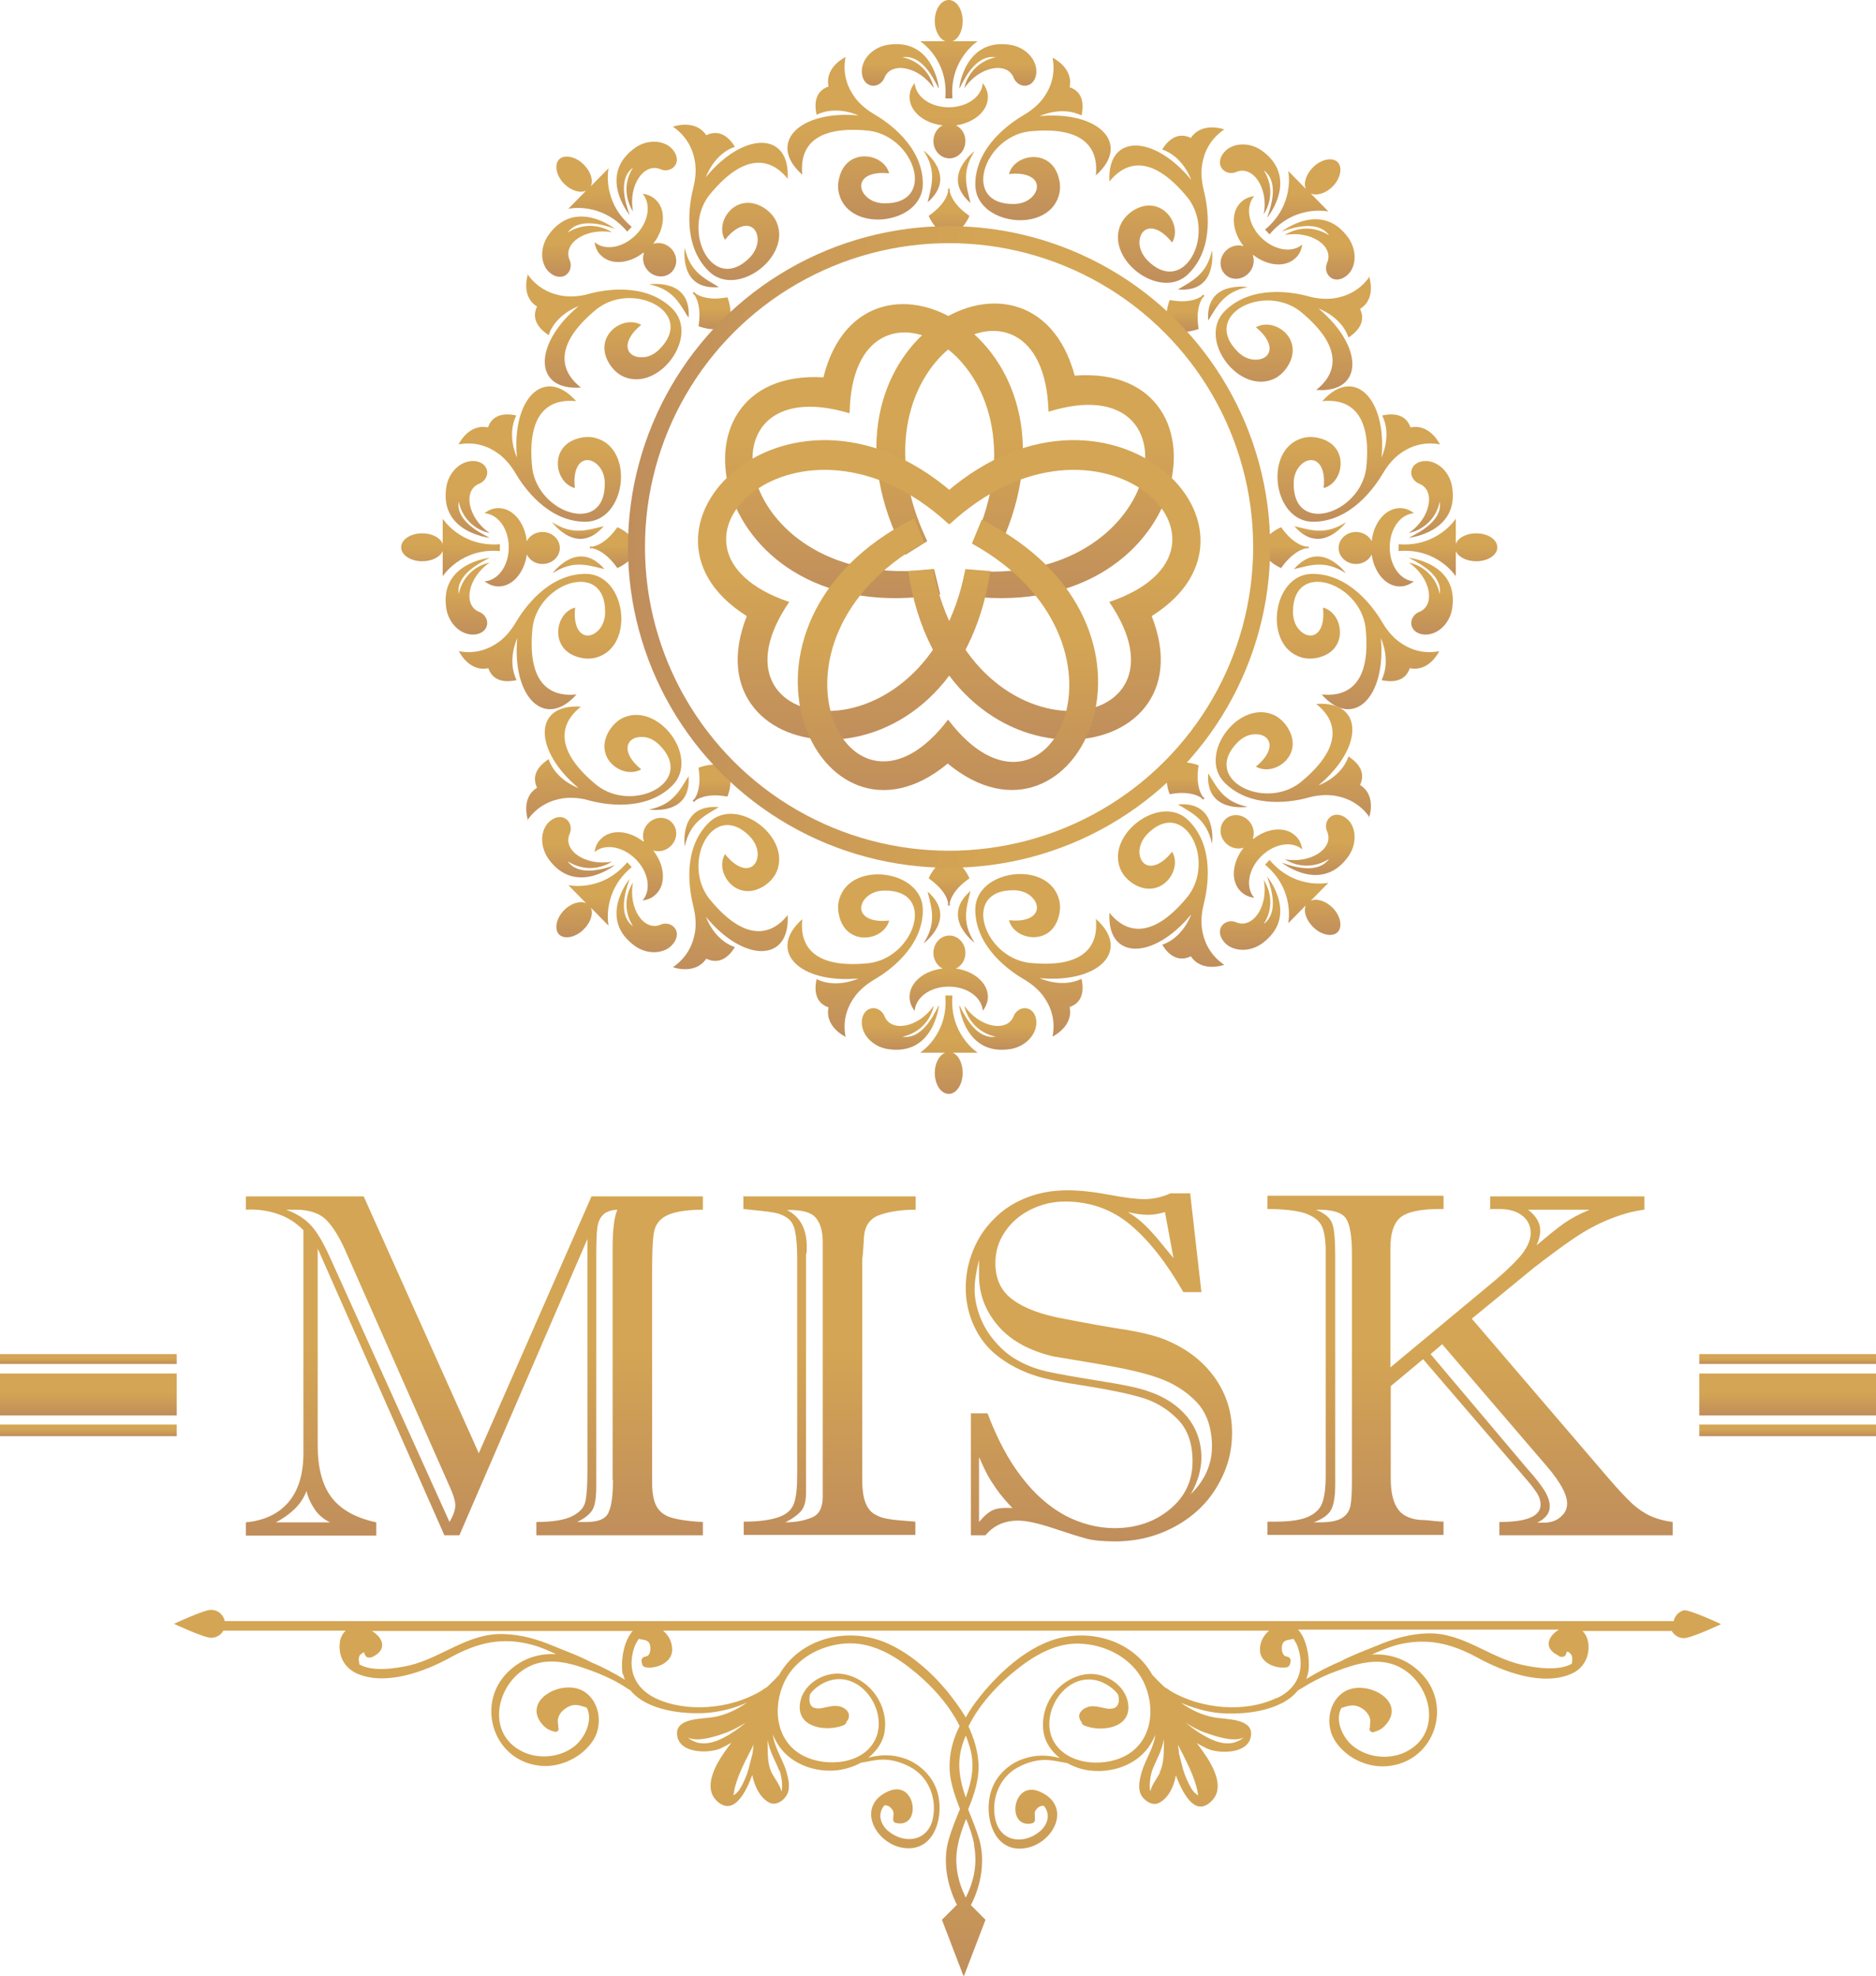 <?xml version="1.0" encoding="UTF-8"?>
<svg id="Layer_2" data-name="Layer 2" xmlns="http://www.w3.org/2000/svg" xmlns:xlink="http://www.w3.org/1999/xlink" viewBox="0 0 55.09 58.01">
  <defs>
    <style>
      .cls-1 {
        fill: none;
        stroke: url(#linear-gradient-91);
        stroke-miterlimit: 10;
        stroke-width: .5px;
      }

      .cls-2 {
        fill: url(#linear-gradient-8);
      }

      .cls-3 {
        fill: url(#linear-gradient-7);
      }

      .cls-4 {
        fill: url(#linear-gradient-5);
      }

      .cls-5 {
        fill: url(#linear-gradient-6);
      }

      .cls-6 {
        fill: url(#linear-gradient-9);
      }

      .cls-7 {
        fill: url(#linear-gradient-4);
      }

      .cls-8 {
        fill: url(#linear-gradient-3);
      }

      .cls-9 {
        fill: url(#linear-gradient-2);
      }

      .cls-10 {
        fill: url(#linear-gradient);
      }

      .cls-11 {
        fill: url(#linear-gradient-43);
      }

      .cls-12 {
        fill: url(#linear-gradient-40);
      }

      .cls-13 {
        fill: url(#linear-gradient-41);
      }

      .cls-14 {
        fill: url(#linear-gradient-42);
      }

      .cls-15 {
        fill: url(#linear-gradient-49);
      }

      .cls-16 {
        fill: url(#linear-gradient-48);
      }

      .cls-17 {
        fill: url(#linear-gradient-45);
      }

      .cls-18 {
        fill: url(#linear-gradient-47);
      }

      .cls-19 {
        fill: url(#linear-gradient-44);
      }

      .cls-20 {
        fill: url(#linear-gradient-46);
      }

      .cls-21 {
        fill: url(#linear-gradient-10);
      }

      .cls-22 {
        fill: url(#linear-gradient-11);
      }

      .cls-23 {
        fill: url(#linear-gradient-12);
      }

      .cls-24 {
        fill: url(#linear-gradient-13);
      }

      .cls-25 {
        fill: url(#linear-gradient-19);
      }

      .cls-26 {
        fill: url(#linear-gradient-14);
      }

      .cls-27 {
        fill: url(#linear-gradient-21);
      }

      .cls-28 {
        fill: url(#linear-gradient-20);
      }

      .cls-29 {
        fill: url(#linear-gradient-22);
      }

      .cls-30 {
        fill: url(#linear-gradient-23);
      }

      .cls-31 {
        fill: url(#linear-gradient-28);
      }

      .cls-32 {
        fill: url(#linear-gradient-25);
      }

      .cls-33 {
        fill: url(#linear-gradient-32);
      }

      .cls-34 {
        fill: url(#linear-gradient-31);
      }

      .cls-35 {
        fill: url(#linear-gradient-33);
      }

      .cls-36 {
        fill: url(#linear-gradient-30);
      }

      .cls-37 {
        fill: url(#linear-gradient-15);
      }

      .cls-38 {
        fill: url(#linear-gradient-16);
      }

      .cls-39 {
        fill: url(#linear-gradient-17);
      }

      .cls-40 {
        fill: url(#linear-gradient-18);
      }

      .cls-41 {
        fill: url(#linear-gradient-35);
      }

      .cls-42 {
        fill: url(#linear-gradient-34);
      }

      .cls-43 {
        fill: url(#linear-gradient-36);
      }

      .cls-44 {
        fill: url(#linear-gradient-38);
      }

      .cls-45 {
        fill: url(#linear-gradient-27);
      }

      .cls-46 {
        fill: url(#linear-gradient-24);
      }

      .cls-47 {
        fill: url(#linear-gradient-26);
      }

      .cls-48 {
        fill: url(#linear-gradient-29);
      }

      .cls-49 {
        fill: url(#linear-gradient-37);
      }

      .cls-50 {
        fill: url(#linear-gradient-39);
      }

      .cls-51 {
        fill: url(#linear-gradient-57);
      }

      .cls-52 {
        fill: url(#linear-gradient-58);
      }

      .cls-53 {
        fill: url(#linear-gradient-59);
      }

      .cls-54 {
        fill: url(#linear-gradient-53);
      }

      .cls-55 {
        fill: url(#linear-gradient-54);
      }

      .cls-56 {
        fill: url(#linear-gradient-55);
      }

      .cls-57 {
        fill: url(#linear-gradient-56);
      }

      .cls-58 {
        fill: url(#linear-gradient-50);
      }

      .cls-59 {
        fill: url(#linear-gradient-51);
      }

      .cls-60 {
        fill: url(#linear-gradient-52);
      }

      .cls-61 {
        fill: url(#linear-gradient-67);
      }

      .cls-62 {
        fill: url(#linear-gradient-68);
      }

      .cls-63 {
        fill: url(#linear-gradient-69);
      }

      .cls-64 {
        fill: url(#linear-gradient-63);
      }

      .cls-65 {
        fill: url(#linear-gradient-64);
      }

      .cls-66 {
        fill: url(#linear-gradient-65);
      }

      .cls-67 {
        fill: url(#linear-gradient-66);
      }

      .cls-68 {
        fill: url(#linear-gradient-60);
      }

      .cls-69 {
        fill: url(#linear-gradient-61);
      }

      .cls-70 {
        fill: url(#linear-gradient-62);
      }

      .cls-71 {
        fill: url(#linear-gradient-79);
      }

      .cls-72 {
        fill: url(#linear-gradient-78);
      }

      .cls-73 {
        fill: url(#linear-gradient-75);
      }

      .cls-74 {
        fill: url(#linear-gradient-72);
      }

      .cls-75 {
        fill: url(#linear-gradient-77);
      }

      .cls-76 {
        fill: url(#linear-gradient-74);
      }

      .cls-77 {
        fill: url(#linear-gradient-76);
      }

      .cls-78 {
        fill: url(#linear-gradient-71);
      }

      .cls-79 {
        fill: url(#linear-gradient-73);
      }

      .cls-80 {
        fill: url(#linear-gradient-70);
      }

      .cls-81 {
        fill: url(#linear-gradient-87);
      }

      .cls-82 {
        fill: url(#linear-gradient-88);
      }

      .cls-83 {
        fill: url(#linear-gradient-89);
      }

      .cls-84 {
        fill: url(#linear-gradient-85);
      }

      .cls-85 {
        fill: url(#linear-gradient-83);
      }

      .cls-86 {
        fill: url(#linear-gradient-82);
      }

      .cls-87 {
        fill: url(#linear-gradient-84);
      }

      .cls-88 {
        fill: url(#linear-gradient-86);
      }

      .cls-89 {
        fill: url(#linear-gradient-81);
      }

      .cls-90 {
        fill: url(#linear-gradient-80);
      }

      .cls-91 {
        fill: url(#linear-gradient-90);
      }
    </style>
    <linearGradient id="linear-gradient" x1="27.87" y1="7.03" x2="27.87" y2="7.03" gradientUnits="userSpaceOnUse">
      <stop offset="0" stop-color="#c08e5b"/>
      <stop offset=".55" stop-color="#d4a554"/>
    </linearGradient>
    <linearGradient id="linear-gradient-2" x1="27.87" x2="27.87" xlink:href="#linear-gradient"/>
    <linearGradient id="linear-gradient-3" x1="30.62" y1="6.46" x2="30.62" y2="1.69" xlink:href="#linear-gradient"/>
    <linearGradient id="linear-gradient-4" x1="28.38" y1="5.96" x2="28.38" y2="4.44" xlink:href="#linear-gradient"/>
    <linearGradient id="linear-gradient-5" x1="27.86" y1="2.89" x2="27.86" y2="0" xlink:href="#linear-gradient"/>
    <linearGradient id="linear-gradient-6" x1="27.86" y1="4.65" x2="27.86" y2="2.44" xlink:href="#linear-gradient"/>
    <linearGradient id="linear-gradient-7" x1="29.3" y1="2.59" x2="29.3" y2="1.3" xlink:href="#linear-gradient"/>
    <linearGradient id="linear-gradient-8" x1="26.44" y1="2.59" x2="26.44" y2="1.3" xlink:href="#linear-gradient"/>
    <linearGradient id="linear-gradient-9" x1="27.87" y1="7.03" x2="27.87" y2="5.53" xlink:href="#linear-gradient"/>
    <linearGradient id="linear-gradient-10" x1="25.12" y1="6.44" x2="25.12" y2="1.67" xlink:href="#linear-gradient"/>
    <linearGradient id="linear-gradient-11" x1="27.36" y1="5.94" x2="27.36" y2="4.42" xlink:href="#linear-gradient"/>
    <linearGradient id="linear-gradient-12" x1="39.89" y1="20.82" x2="39.89" y2="16.83" xlink:href="#linear-gradient"/>
    <linearGradient id="linear-gradient-13" x1="38.76" y1="16.83" x2="38.76" y2="16.34" xlink:href="#linear-gradient"/>
    <linearGradient id="linear-gradient-14" x1="42.51" y1="16.92" x2="42.51" y2="15.23" xlink:href="#linear-gradient"/>
    <linearGradient id="linear-gradient-15" x1="40.41" y1="17.21" x2="40.41" y2="14.92" xlink:href="#linear-gradient"/>
    <linearGradient id="linear-gradient-16" x1="42.02" y1="18.64" x2="42.02" y2="16.38" xlink:href="#linear-gradient"/>
    <linearGradient id="linear-gradient-17" x1="42.02" y1="15.79" x2="42.02" y2="13.53" xlink:href="#linear-gradient"/>
    <linearGradient id="linear-gradient-18" x1="37.68" y1="16.68" x2="37.68" y2="15.48" xlink:href="#linear-gradient"/>
    <linearGradient id="linear-gradient-19" x1="39.9" y1="15.33" x2="39.9" y2="11.34" xlink:href="#linear-gradient"/>
    <linearGradient id="linear-gradient-20" x1="38.77" y1="15.82" x2="38.77" y2="15.33" xlink:href="#linear-gradient"/>
    <linearGradient id="linear-gradient-21" x1="15.86" y1="20.82" x2="15.86" y2="16.83" xlink:href="#linear-gradient"/>
    <linearGradient id="linear-gradient-22" x1="16.99" y1="16.83" x2="16.99" y2="16.34" xlink:href="#linear-gradient"/>
    <linearGradient id="linear-gradient-23" x1="13.23" y1="16.92" x2="13.23" y2="15.23" xlink:href="#linear-gradient"/>
    <linearGradient id="linear-gradient-24" x1="15.33" y1="17.21" x2="15.33" y2="14.92" xlink:href="#linear-gradient"/>
    <linearGradient id="linear-gradient-25" x1="13.73" y1="18.64" x2="13.73" y2="16.38" xlink:href="#linear-gradient"/>
    <linearGradient id="linear-gradient-26" x1="13.73" y1="15.79" x2="13.73" y2="13.53" xlink:href="#linear-gradient"/>
    <linearGradient id="linear-gradient-27" x1="18.07" y1="16.68" x2="18.07" y2="15.48" xlink:href="#linear-gradient"/>
    <linearGradient id="linear-gradient-28" x1="15.85" y1="15.33" x2="15.85" y2="11.34" xlink:href="#linear-gradient"/>
    <linearGradient id="linear-gradient-29" x1="16.97" y1="15.82" x2="16.97" y2="15.33" xlink:href="#linear-gradient"/>
    <linearGradient id="linear-gradient-30" x1="37.97" y1="11.46" x2="37.97" y2="8.1" xlink:href="#linear-gradient"/>
    <linearGradient id="linear-gradient-31" x1="36.06" y1="9.41" x2="36.06" y2="8.42" xlink:href="#linear-gradient"/>
    <linearGradient id="linear-gradient-32" x1="38.24" y1="6.88" x2="38.24" y2="4.68" xlink:href="#linear-gradient"/>
    <linearGradient id="linear-gradient-33" x1="37.03" y1="8.18" x2="37.03" y2="5.77" xlink:href="#linear-gradient"/>
    <linearGradient id="linear-gradient-34" x1="38.71" y1="8.21" x2="38.71" y2="6.43" xlink:href="#linear-gradient"/>
    <linearGradient id="linear-gradient-35" x1="36.71" y1="6.38" x2="36.71" y2="4.23" xlink:href="#linear-gradient"/>
    <linearGradient id="linear-gradient-36" x1="34.8" y1="9.75" x2="34.8" y2="8.64" xlink:href="#linear-gradient"/>
    <linearGradient id="linear-gradient-37" x1="34.27" y1="8.3" x2="34.27" y2="3.74" xlink:href="#linear-gradient"/>
    <linearGradient id="linear-gradient-38" x1="35.1" y1="8.51" x2="35.1" y2="7.35" xlink:href="#linear-gradient"/>
    <linearGradient id="linear-gradient-39" x1="17.74" y1="11.38" x2="17.74" y2="8.03" xlink:href="#linear-gradient"/>
    <linearGradient id="linear-gradient-40" x1="19.65" y1="9.34" x2="19.65" y2="8.34" xlink:href="#linear-gradient"/>
    <linearGradient id="linear-gradient-41" x1="17.47" y1="6.8" x2="17.47" y2="4.6" xlink:href="#linear-gradient"/>
    <linearGradient id="linear-gradient-42" x1="18.67" y1="8.11" x2="18.67" y2="5.7" xlink:href="#linear-gradient"/>
    <linearGradient id="linear-gradient-43" x1="16.99" y1="8.13" x2="16.99" y2="6.36" xlink:href="#linear-gradient"/>
    <linearGradient id="linear-gradient-44" x1="18.99" y1="6.3" x2="18.99" y2="4.16" xlink:href="#linear-gradient"/>
    <linearGradient id="linear-gradient-45" x1="20.91" y1="9.68" x2="20.91" y2="8.57" xlink:href="#linear-gradient"/>
    <linearGradient id="linear-gradient-46" x1="21.44" y1="8.22" x2="21.44" y2="3.66" xlink:href="#linear-gradient"/>
    <linearGradient id="linear-gradient-47" x1="20.61" y1="8.43" x2="20.61" y2="7.28" xlink:href="#linear-gradient"/>
    <linearGradient id="linear-gradient-48" x1="30.62" y1="30.44" x2="30.62" y2="25.66" xlink:href="#linear-gradient"/>
    <linearGradient id="linear-gradient-49" x1="28.38" y1="27.68" x2="28.38" y2="26.17" xlink:href="#linear-gradient"/>
    <linearGradient id="linear-gradient-50" x1="27.86" y1="32.12" x2="27.86" y2="29.23" xlink:href="#linear-gradient"/>
    <linearGradient id="linear-gradient-51" x1="27.86" y1="29.68" x2="27.86" y2="27.48" xlink:href="#linear-gradient"/>
    <linearGradient id="linear-gradient-52" x1="29.3" y1="30.82" x2="29.3" y2="29.54" xlink:href="#linear-gradient"/>
    <linearGradient id="linear-gradient-53" x1="26.44" y1="30.82" x2="26.44" y2="29.54" xlink:href="#linear-gradient"/>
    <linearGradient id="linear-gradient-54" x1="27.87" y1="26.59" x2="27.87" y2="25.1" xlink:href="#linear-gradient"/>
    <linearGradient id="linear-gradient-55" x1="25.12" y1="30.45" x2="25.12" y2="25.68" xlink:href="#linear-gradient"/>
    <linearGradient id="linear-gradient-56" x1="27.36" y1="27.7" x2="27.36" y2="26.18" xlink:href="#linear-gradient"/>
    <linearGradient id="linear-gradient-57" x1="37.97" y1="24.02" x2="37.97" y2="20.67" xlink:href="#linear-gradient"/>
    <linearGradient id="linear-gradient-58" x1="36.06" y1="23.71" x2="36.06" y2="22.71" xlink:href="#linear-gradient"/>
    <linearGradient id="linear-gradient-59" x1="38.24" y1="27.45" x2="38.24" y2="25.25" xlink:href="#linear-gradient"/>
    <linearGradient id="linear-gradient-60" x1="37.03" y1="26.35" x2="37.03" y2="23.94" xlink:href="#linear-gradient"/>
    <linearGradient id="linear-gradient-61" x1="38.71" y1="25.69" x2="38.71" y2="23.92" xlink:href="#linear-gradient"/>
    <linearGradient id="linear-gradient-62" x1="36.71" y1="27.89" x2="36.71" y2="25.75" xlink:href="#linear-gradient"/>
    <linearGradient id="linear-gradient-63" x1="34.8" y1="23.48" x2="34.8" y2="22.37" xlink:href="#linear-gradient"/>
    <linearGradient id="linear-gradient-64" x1="34.27" y1="28.39" x2="34.27" y2="23.83" xlink:href="#linear-gradient"/>
    <linearGradient id="linear-gradient-65" x1="35.1" y1="24.77" x2="35.1" y2="23.62" xlink:href="#linear-gradient"/>
    <linearGradient id="linear-gradient-66" x1="17.74" y1="24.1" x2="17.74" y2="20.74" xlink:href="#linear-gradient"/>
    <linearGradient id="linear-gradient-67" x1="19.65" y1="23.78" x2="19.65" y2="22.79" xlink:href="#linear-gradient"/>
    <linearGradient id="linear-gradient-68" x1="17.47" y1="27.52" x2="17.47" y2="25.32" xlink:href="#linear-gradient"/>
    <linearGradient id="linear-gradient-69" x1="18.67" y1="26.43" x2="18.67" y2="24.02" xlink:href="#linear-gradient"/>
    <linearGradient id="linear-gradient-70" x1="16.99" y1="25.77" x2="16.99" y2="23.99" xlink:href="#linear-gradient"/>
    <linearGradient id="linear-gradient-71" x1="18.99" y1="27.97" x2="18.99" y2="25.82" xlink:href="#linear-gradient"/>
    <linearGradient id="linear-gradient-72" x1="20.91" y1="23.56" x2="20.91" y2="22.45" xlink:href="#linear-gradient"/>
    <linearGradient id="linear-gradient-73" x1="21.44" y1="28.46" x2="21.44" y2="23.9" xlink:href="#linear-gradient"/>
    <linearGradient id="linear-gradient-74" x1="20.61" y1="24.85" x2="20.61" y2="23.69" xlink:href="#linear-gradient"/>
    <linearGradient id="linear-gradient-75" x1="30.1" y1="17.57" x2="30.1" y2="8.92" xlink:href="#linear-gradient"/>
    <linearGradient id="linear-gradient-76" x1="25.67" y1="17.56" x2="25.67" y2="8.93" xlink:href="#linear-gradient"/>
    <linearGradient id="linear-gradient-77" x1="30.95" y1="21.71" x2="30.95" y2="12.92" xlink:href="#linear-gradient"/>
    <linearGradient id="linear-gradient-78" x1="24.8" y1="21.71" x2="24.8" y2="12.92" xlink:href="#linear-gradient"/>
    <linearGradient id="linear-gradient-79" x1="27.85" y1="23.21" x2="27.85" y2="15.23" xlink:href="#linear-gradient"/>
    <linearGradient id="linear-gradient-80" x1="27.87" y1="58.01" x2="27.87" y2="47.27" xlink:href="#linear-gradient"/>
    <linearGradient id="linear-gradient-81" x1="52.49" y1="40.05" x2="52.49" y2="39.76" xlink:href="#linear-gradient"/>
    <linearGradient id="linear-gradient-82" x1="52.49" y1="42.16" x2="52.49" y2="41.83" xlink:href="#linear-gradient"/>
    <linearGradient id="linear-gradient-83" x1="52.49" y1="41.56" x2="52.49" y2="40.33" xlink:href="#linear-gradient"/>
    <linearGradient id="linear-gradient-84" x1="2.59" y1="40.05" x2="2.59" y2="39.76" xlink:href="#linear-gradient"/>
    <linearGradient id="linear-gradient-85" x1="2.59" y1="42.16" x2="2.59" y2="41.83" xlink:href="#linear-gradient"/>
    <linearGradient id="linear-gradient-86" x1="2.59" y1="41.56" x2="2.59" y2="40.33" xlink:href="#linear-gradient"/>
    <linearGradient id="linear-gradient-87" x1="13.93" y1="45.09" x2="13.93" y2="35.13" xlink:href="#linear-gradient"/>
    <linearGradient id="linear-gradient-88" x1="24.37" y1="45.09" x2="24.37" y2="35.13" xlink:href="#linear-gradient"/>
    <linearGradient id="linear-gradient-89" x1="32.28" y1="45.26" x2="32.28" y2="34.94" xlink:href="#linear-gradient"/>
    <linearGradient id="linear-gradient-90" x1="43.19" y1="45.09" x2="43.19" y2="35.13" xlink:href="#linear-gradient"/>
    <linearGradient id="linear-gradient-91" x1="18.45" y1="16.06" x2="37.3" y2="16.06" xlink:href="#linear-gradient"/>
  </defs>
  <g id="Layer_2-2" data-name="Layer 2">
    <g id="Logo">
      <g>
        <polygon class="cls-10" points="27.87 7.03 27.87 7.03 27.87 7.03 27.87 7.03"/>
        <polygon class="cls-9" points="27.87 7.03 27.86 7.03 27.86 7.03 27.87 7.03"/>
        <g>
          <path class="cls-8" d="M30.9,1.69s.63.29.51.87c.47.16.39.65.35.83-.59-.29-1.23.02-1.23.02,1.74-.16,2.7.81,1.65,1.74.06-.55-.08-1.49-1.97-1.29-1.34.18-1.98,2.15-.44,2.13.19,0,.38-.06.52-.19.34-.32.15-.78-.66-.69.15-.6,1.26-.78,1.47.15.04.16.04.33-.01.49-.34,1.13-2.45.85-2.45-.33,0-1.11,1.04-1.82,1.42-2.04.22-.13.42-.29.57-.49.2-.27.38-.67.28-1.19Z"/>
          <path class="cls-7" d="M28.62,4.44s-1.02.74-.12,1.52c-.11-.47-.28-.91.12-1.52Z"/>
          <path class="cls-4" d="M27.97,2.89h-.21c.1-1.15-.74-1.68-.74-1.68h.74s0,0,0,0h0s0,0,0,0c-.18-.07-.31-.31-.31-.59,0-.34.18-.62.41-.62s.41.28.41.62c0,.29-.13.53-.3.59h0s0,0,0,0h.74s-.84.54-.74,1.68Z"/>
          <path class="cls-5" d="M28.07,3.68c.17.08.28.26.28.46,0,.28-.21.51-.47.51s-.47-.23-.47-.51c0-.2.11-.38.27-.46-.55-.06-.97-.41-.97-.83,0-.15.05-.29.15-.41.03.4.46.71,1,.71s.97-.31,1-.71c.09.12.15.26.15.41,0,.41-.4.75-.93.83Z"/>
          <path class="cls-3" d="M28.17,2.58s.16-1.49,1.52-1.26c.34.06.66.31.73.65.05.23-.04.49-.26.54-.16.04-.33-.07-.39-.22-.19-.5-1.02-.34-1.45.3.07-.36.36-.79.92-.91-.53-.08-.87.52-1.06.91Z"/>
          <path class="cls-2" d="M27.57,2.58s-.16-1.49-1.52-1.26c-.34.06-.66.31-.73.65-.05.23.04.49.26.54.16.04.33-.07.39-.22.19-.5,1.02-.34,1.45.3-.07-.36-.36-.79-.92-.91.53-.08.87.52,1.06.91Z"/>
          <path class="cls-6" d="M28.47,6.34c-.17.38-.53.65-.6.69,0,0,0,0,0,0s0,0,0,0c-.07-.04-.43-.31-.6-.69.45-.32.55-.59.57-.72v-.08h.05v.08c.03.13.13.41.58.72Z"/>
          <path class="cls-21" d="M24.84,1.67s-.63.29-.51.87c-.47.16-.39.65-.35.83.59-.29,1.23.02,1.23.02-1.74-.16-2.7.81-1.65,1.74-.06-.55.08-1.49,1.97-1.29,1.34.18,1.98,2.15.44,2.13-.19,0-.38-.06-.52-.19-.34-.32-.15-.78.66-.69-.15-.6-1.26-.78-1.47.15-.04.16-.04.33.01.49.34,1.13,2.45.85,2.45-.33,0-1.11-1.04-1.82-1.42-2.04-.22-.13-.42-.29-.57-.49-.2-.27-.38-.67-.28-1.19Z"/>
          <path class="cls-22" d="M27.12,4.42s1.02.74.12,1.52c.11-.47.28-.91-.12-1.52Z"/>
        </g>
        <g>
          <path class="cls-23" d="M42.27,19.11s-.29.63-.87.51c-.16.47-.65.39-.83.35.29-.59-.02-1.23-.02-1.23.16,1.73-.81,2.7-1.74,1.65.55.06,1.49-.08,1.29-1.97-.18-1.34-2.15-1.98-2.13-.44,0,.19.06.38.19.52.32.34.78.15.69-.66.6.15.78,1.26-.15,1.47-.16.04-.33.04-.49-.01-1.13-.34-.85-2.45.33-2.45,1.11,0,1.82,1.03,2.05,1.42.13.22.29.42.49.57.27.2.67.38,1.19.28Z"/>
          <path class="cls-24" d="M39.52,16.83s-.74-1.02-1.52-.12c.47-.11.91-.28,1.52.12Z"/>
          <path class="cls-26" d="M41.07,16.18h0v-.2h0c1.15.09,1.68-.75,1.68-.75v.74s0,0,0,0h0c.07-.18.31-.31.6-.31.34,0,.62.18.62.41s-.28.41-.62.41c-.29,0-.53-.13-.6-.3h0s0,0,0,0c0,0,0,0,0,0v.74s-.54-.84-1.68-.74Z"/>
          <path class="cls-37" d="M40.28,16.28c-.08.17-.26.28-.46.28-.28,0-.51-.21-.51-.47s.23-.47.51-.47c.2,0,.38.11.46.27.06-.55.41-.97.83-.97.15,0,.29.05.41.15-.4.03-.71.46-.71,1s.31.97.71,1c-.12.09-.26.15-.41.15-.41,0-.75-.4-.83-.93Z"/>
          <path class="cls-38" d="M41.38,16.38s1.49.16,1.26,1.51c-.06.34-.31.66-.65.73-.23.05-.49-.04-.54-.26-.04-.16.07-.33.22-.39.5-.19.34-1.02-.3-1.45.36.07.79.36.91.92.08-.52-.52-.87-.91-1.06Z"/>
          <path class="cls-39" d="M41.38,15.79s1.49-.16,1.26-1.51c-.06-.34-.31-.66-.65-.73-.23-.05-.49.04-.54.26-.04.16.07.33.22.39.5.19.34,1.02-.3,1.45.36-.07.79-.36.91-.92.08.52-.52.87-.91,1.06Z"/>
          <path class="cls-40" d="M37.62,16.68c-.38-.17-.65-.53-.69-.6,0,0,0,0,0,0s0,0,0,0c.04-.07.31-.43.69-.6.32.45.59.54.73.57h.08v.05h-.08c-.13.03-.41.13-.73.58Z"/>
          <path class="cls-25" d="M42.29,13.06s-.29-.63-.87-.51c-.16-.47-.65-.39-.83-.35.29.59-.02,1.23-.02,1.23.16-1.73-.81-2.7-1.74-1.65.55-.06,1.49.08,1.29,1.97-.18,1.34-2.15,1.98-2.13.44,0-.19.06-.38.19-.52.32-.34.78-.15.69.66.6-.15.78-1.26-.15-1.47-.16-.04-.33-.04-.49.01-1.13.34-.85,2.45.33,2.45,1.11,0,1.82-1.03,2.05-1.42.13-.22.29-.42.49-.57.27-.2.67-.38,1.19-.28Z"/>
          <path class="cls-28" d="M39.53,15.33s-.74,1.02-1.52.12c.47.11.91.28,1.52-.12Z"/>
        </g>
        <g>
          <path class="cls-27" d="M13.47,19.11s.29.63.87.51c.16.47.65.39.83.35-.29-.59.02-1.23.02-1.23-.16,1.73.81,2.7,1.74,1.65-.55.06-1.49-.08-1.29-1.97.18-1.34,2.15-1.98,2.13-.44,0,.19-.06.38-.19.52-.32.34-.78.15-.69-.66-.6.15-.78,1.26.15,1.47.16.04.33.04.49-.01,1.13-.34.85-2.45-.33-2.45-1.11,0-1.82,1.03-2.05,1.42-.13.22-.29.42-.49.57-.27.2-.67.38-1.19.28Z"/>
          <path class="cls-29" d="M16.23,16.83s.74-1.02,1.52-.12c-.47-.11-.91-.28-1.52.12Z"/>
          <path class="cls-30" d="M14.68,16.18h0v-.2h0c-1.15.09-1.68-.75-1.68-.75v.74s0,0,0,0h0c-.07-.18-.31-.31-.6-.31-.34,0-.62.18-.62.41s.28.41.62.41c.29,0,.53-.13.6-.3h0s0,0,0,0c0,0,0,0,0,0v.74s.54-.84,1.68-.74Z"/>
          <path class="cls-46" d="M15.47,16.28c.08.17.26.28.46.28.28,0,.51-.21.51-.47s-.23-.47-.51-.47c-.2,0-.38.11-.46.27-.06-.55-.41-.97-.83-.97-.15,0-.29.05-.41.15.4.03.71.46.71,1s-.31.97-.71,1c.12.09.26.15.41.15.41,0,.75-.4.83-.93Z"/>
          <path class="cls-32" d="M14.37,16.38s-1.49.16-1.26,1.51c.06.34.31.66.65.73.23.05.49-.04.54-.26.04-.16-.07-.33-.22-.39-.5-.19-.34-1.02.3-1.45-.36.07-.79.36-.91.92-.08-.52.52-.87.91-1.06Z"/>
          <path class="cls-47" d="M14.37,15.79s-1.49-.16-1.26-1.51c.06-.34.31-.66.65-.73.23-.05.49.04.54.26.04.16-.07.33-.22.39-.5.19-.34,1.02.3,1.45-.36-.07-.79-.36-.91-.92-.08.52.52.87.91,1.06Z"/>
          <path class="cls-45" d="M18.13,16.68c.38-.17.65-.53.69-.6,0,0,0,0,0,0s0,0,0,0c-.04-.07-.31-.43-.69-.6-.32.45-.59.54-.73.57h-.08v.05h.08c.13.03.41.13.73.58Z"/>
          <path class="cls-31" d="M13.46,13.06s.29-.63.87-.51c.16-.47.65-.39.83-.35-.29.59.02,1.23.02,1.23-.16-1.73.81-2.7,1.74-1.65-.55-.06-1.49.08-1.29,1.97.18,1.34,2.15,1.98,2.13.44,0-.19-.06-.38-.19-.52-.32-.34-.78-.15-.69.66-.6-.15-.78-1.26.15-1.47.16-.04.33-.04.49.01,1.13.34.85,2.45-.33,2.45-1.11,0-1.82-1.03-2.05-1.42-.13-.22-.29-.42-.49-.57-.27-.2-.67-.38-1.19-.28Z"/>
          <path class="cls-48" d="M16.21,15.33s.74,1.02,1.52.12c-.47.11-.91.28-1.52-.12Z"/>
        </g>
        <g>
          <path class="cls-36" d="M40.2,8.1s.24.66-.26.97c.21.45-.18.73-.34.84-.21-.62-.88-.85-.88-.85,1.34,1.12,1.33,2.49-.07,2.39.44-.34,1-1.11-.47-2.31-1.07-.83-2.92.11-1.83,1.19.13.13.31.23.5.23.47.02.66-.44.03-.95.54-.31,1.44.34.93,1.15-.09.14-.21.26-.35.34-1.05.55-2.33-1.14-1.49-1.97.79-.78,2.02-.55,2.45-.43.24.07.5.09.75.06.34-.05.75-.21,1.05-.64Z"/>
          <path class="cls-34" d="M36.64,8.43s-1.25-.2-1.16.98c.26-.41.45-.84,1.16-.98Z"/>
          <path class="cls-33" d="M37.28,6.88h0l-.13-.14h0c.89-.74.68-1.72.68-1.72l.52.53s0,0,0,0h0s0,0,0,0c-.08-.17,0-.43.21-.64.24-.24.57-.3.72-.15s.09.48-.15.72c-.2.2-.47.28-.64.2h0s0,0,0,0c0,0,0,0,0,0l.52.53s-.97-.22-1.72.66Z"/>
          <path class="cls-35" d="M36.79,7.5c.06.17.02.38-.13.53-.2.2-.51.21-.69.02s-.17-.49.03-.69c.14-.14.35-.19.52-.13-.34-.43-.39-.98-.09-1.28.11-.11.24-.17.4-.19-.26.3-.18.83.2,1.21s.91.47,1.21.21c-.02.15-.08.29-.19.39-.29.29-.82.25-1.24-.08Z"/>
          <path class="cls-42" d="M37.64,6.8s1.17-.93,1.96.19c.2.29.25.69.06.98-.13.19-.38.31-.57.19-.14-.09-.19-.28-.12-.44.22-.49-.47-.96-1.24-.82.31-.2.81-.3,1.3.01-.31-.43-.98-.26-1.39-.11Z"/>
          <path class="cls-41" d="M37.22,6.38s.95-1.16-.17-1.96c-.28-.2-.68-.25-.98-.06-.19.13-.32.38-.2.57.09.14.28.19.43.12.49-.21.96.48.81,1.24.2-.31.31-.81,0-1.29.43.32.25.98.1,1.39Z"/>
          <path class="cls-43" d="M35.19,9.66c-.39.15-.83.08-.91.06,0,0,0,0,0,0s0,0,0,0c-.01-.08-.09-.52.07-.91.54.1.8-.03.92-.1l.06-.06.04.04-.06.06c-.07.11-.2.38-.11.92Z"/>
          <path class="cls-49" d="M35.95,3.8s-.65-.24-.98.25c-.45-.22-.74.17-.84.34.62.21.85.89.85.89-1.11-1.35-2.48-1.35-2.4.05.34-.43,1.11-.99,2.31.49.82,1.08-.13,2.91-1.2,1.82-.13-.14-.22-.31-.23-.5-.01-.47.45-.66.96-.02.32-.53-.33-1.44-1.14-.94-.14.09-.26.21-.34.35-.56,1.04,1.13,2.34,1.96,1.51.79-.78.56-2.01.45-2.45-.06-.25-.09-.5-.05-.75.05-.33.21-.74.65-1.04Z"/>
          <path class="cls-44" d="M35.59,7.35s.19,1.25-1,1.15c.41-.25.85-.44,1-1.15Z"/>
        </g>
        <g>
          <path class="cls-50" d="M15.51,8.03s-.24.66.26.97c-.21.45.18.73.34.84.21-.62.88-.85.88-.85-1.34,1.12-1.33,2.49.07,2.39-.44-.34-1-1.11.47-2.31,1.07-.83,2.92.11,1.83,1.19-.13.13-.31.23-.5.23-.47.02-.66-.44-.03-.95-.54-.31-1.44.34-.93,1.15.09.14.21.26.35.34,1.05.55,2.33-1.14,1.49-1.97-.79-.78-2.02-.55-2.45-.43-.24.07-.5.09-.75.06-.34-.05-.75-.21-1.05-.64Z"/>
          <path class="cls-12" d="M19.06,8.35s1.25-.2,1.16.98c-.26-.41-.45-.84-1.16-.98Z"/>
          <path class="cls-13" d="M18.42,6.8h0l.13-.14h0c-.89-.74-.68-1.72-.68-1.72l-.52.53s0,0,0,0h0s0,0,0,0c.08-.17,0-.43-.21-.64-.24-.24-.57-.3-.72-.15s-.09.48.15.72c.2.2.47.28.64.2h0s0,0,0,0c0,0,0,0,0,0l-.52.53s.97-.22,1.72.66Z"/>
          <path class="cls-14" d="M18.91,7.43c-.06.17-.02.38.13.53.2.2.51.21.69.02s.17-.49-.03-.69c-.14-.14-.35-.19-.52-.13.34-.43.39-.98.09-1.28-.11-.11-.24-.17-.4-.19.26.3.18.83-.2,1.21s-.91.47-1.21.21c.02.15.08.29.19.39.29.29.82.25,1.24-.08Z"/>
          <path class="cls-11" d="M18.06,6.72s-1.17-.93-1.96.19c-.2.29-.25.69-.06.98.13.19.38.31.57.19.14-.09.19-.28.12-.44-.22-.49.47-.96,1.24-.82-.31-.2-.81-.3-1.3.01.31-.43.98-.26,1.39-.11Z"/>
          <path class="cls-19" d="M18.48,6.3s-.95-1.16.17-1.96c.28-.2.68-.25.98-.06.19.13.32.38.2.57-.09.14-.28.19-.43.12-.49-.21-.96.48-.81,1.24-.2-.31-.31-.81,0-1.29-.43.32-.25.98-.1,1.39Z"/>
          <path class="cls-17" d="M20.52,9.58c.39.15.83.08.91.06,0,0,0,0,0,0s0,0,0,0c.01-.08.09-.52-.07-.91-.54.1-.8-.03-.92-.1l-.06-.06-.04.04.06.06c.07.11.2.38.11.92Z"/>
          <path class="cls-20" d="M19.76,3.72s.65-.24.98.25c.45-.22.74.17.84.34-.62.21-.85.89-.85.89,1.11-1.35,2.48-1.35,2.4.05-.34-.43-1.11-.99-2.31.49-.82,1.08.13,2.91,1.2,1.82.13-.14.22-.31.23-.5.01-.47-.45-.66-.96-.02-.32-.53.33-1.44,1.14-.94.14.09.26.21.34.35.56,1.04-1.13,2.34-1.96,1.51-.79-.78-.56-2.01-.45-2.45.06-.25.09-.5.05-.75-.05-.33-.21-.74-.65-1.04Z"/>
          <path class="cls-18" d="M20.11,7.28s-.19,1.25,1,1.15c-.41-.25-.85-.44-1-1.15Z"/>
        </g>
        <g>
          <path class="cls-16" d="M30.9,30.44s.63-.29.51-.87c.47-.16.39-.65.35-.83-.59.29-1.23-.02-1.23-.02,1.74.16,2.7-.81,1.65-1.74.06.55-.08,1.49-1.97,1.29-1.34-.18-1.98-2.15-.44-2.13.19,0,.38.06.52.19.34.32.15.78-.66.69.15.6,1.26.78,1.47-.15.04-.16.04-.33-.01-.49-.34-1.13-2.45-.85-2.45.33,0,1.11,1.04,1.82,1.42,2.04.22.13.42.29.57.49.2.27.38.67.28,1.19Z"/>
          <path class="cls-15" d="M28.62,27.68s-1.02-.74-.12-1.52c-.11.47-.28.91.12,1.52Z"/>
          <path class="cls-58" d="M27.97,29.23h-.21c.1,1.15-.74,1.68-.74,1.68h.74s0,0,0,0h0s0,0,0,0c-.18.07-.31.31-.31.59,0,.34.18.62.41.62s.41-.28.41-.62c0-.29-.13-.53-.3-.59h0s0,0,0,0h.74s-.84-.54-.74-1.68Z"/>
          <path class="cls-59" d="M28.07,28.44c.17-.08.28-.26.28-.46,0-.28-.21-.51-.47-.51s-.47.23-.47.51c0,.2.11.38.27.46-.55.06-.97.41-.97.83,0,.15.05.29.15.41.03-.4.46-.71,1-.71s.97.31,1,.71c.09-.12.15-.26.15-.41,0-.41-.4-.75-.93-.83Z"/>
          <path class="cls-60" d="M28.17,29.54s.16,1.49,1.52,1.26c.34-.06.66-.31.73-.65.05-.23-.04-.49-.26-.54-.16-.04-.33.07-.39.22-.19.5-1.02.34-1.45-.3.07.36.36.79.92.91-.53.08-.87-.52-1.06-.91Z"/>
          <path class="cls-54" d="M27.57,29.54s-.16,1.49-1.52,1.26c-.34-.06-.66-.31-.73-.65-.05-.23.04-.49.26-.54.16-.04.33.07.39.22.19.5,1.02.34,1.45-.3-.07.36-.36.79-.92.91.53.08.87-.52,1.06-.91Z"/>
          <path class="cls-55" d="M28.47,25.79c-.17-.38-.53-.65-.6-.69,0,0,0,0,0,0s0,0,0,0c-.07.04-.43.31-.6.69.45.32.55.59.57.72v.08h.05v-.08c.03-.13.13-.41.58-.72Z"/>
          <path class="cls-56" d="M24.84,30.45s-.63-.29-.51-.87c-.47-.16-.39-.65-.35-.83.59.29,1.23-.02,1.23-.02-1.74.16-2.7-.81-1.65-1.74-.06.55.08,1.49,1.97,1.29,1.34-.18,1.98-2.15.44-2.13-.19,0-.38.06-.52.19-.34.32-.15.78.66.69-.15.6-1.26.78-1.47-.15-.04-.16-.04-.33.01-.49.34-1.13,2.45-.85,2.45.33,0,1.11-1.04,1.82-1.42,2.04-.22.13-.42.29-.57.49-.2.27-.38.67-.28,1.19Z"/>
          <path class="cls-57" d="M27.12,27.7s1.02-.74.12-1.52c.11.47.28.91-.12,1.52Z"/>
        </g>
        <g>
          <path class="cls-51" d="M40.2,24.02s.24-.66-.26-.97c.21-.45-.18-.73-.34-.84-.21.62-.88.85-.88.85,1.34-1.12,1.33-2.49-.07-2.39.44.34,1,1.11-.47,2.31-1.07.83-2.92-.11-1.83-1.19.13-.13.31-.23.5-.23.47-.02.66.44.03.95.54.31,1.44-.34.93-1.15-.09-.14-.21-.26-.35-.34-1.05-.55-2.33,1.14-1.49,1.97.79.78,2.02.55,2.45.43.24-.07.5-.09.75-.06.34.05.75.21,1.05.64Z"/>
          <path class="cls-52" d="M36.64,23.69s-1.25.2-1.16-.98c.26.41.45.84,1.16.98Z"/>
          <path class="cls-53" d="M37.28,25.25h0l-.13.14h0c.89.74.68,1.72.68,1.72l.52-.53s0,0,0,0h0s0,0,0,0c-.08.17,0,.43.21.64.24.24.57.3.72.15s.09-.48-.15-.72c-.2-.2-.47-.28-.64-.2h0s0,0,0,0c0,0,0,0,0,0l.52-.53s-.97.22-1.72-.66Z"/>
          <path class="cls-68" d="M36.79,24.62c.06-.17.02-.38-.13-.53-.2-.2-.51-.21-.69-.02s-.17.49.03.69c.14.14.35.19.52.13-.34.43-.39.98-.09,1.28.11.11.24.17.4.19-.26-.3-.18-.83.2-1.21s.91-.47,1.21-.21c-.02-.15-.08-.29-.19-.39-.29-.29-.82-.25-1.24.08Z"/>
          <path class="cls-69" d="M37.64,25.33s1.17.93,1.96-.19c.2-.29.25-.69.06-.98-.13-.19-.38-.31-.57-.19-.14.09-.19.28-.12.44.22.49-.47.96-1.24.82.31.2.81.3,1.3-.01-.31.43-.98.26-1.39.11Z"/>
          <path class="cls-70" d="M37.22,25.75s.95,1.16-.17,1.96c-.28.2-.68.25-.98.06-.19-.13-.32-.38-.2-.57.09-.14.28-.19.43-.12.49.21.96-.48.81-1.24.2.31.31.81,0,1.29.43-.32.25-.98.1-1.39Z"/>
          <path class="cls-64" d="M35.19,22.47c-.39-.15-.83-.08-.91-.06,0,0,0,0,0,0s0,0,0,0c-.01.08-.09.52.07.91.54-.1.8.03.92.1l.06.06.04-.04-.06-.06c-.07-.11-.2-.38-.11-.92Z"/>
          <path class="cls-65" d="M35.95,28.33s-.65.24-.98-.25c-.45.22-.74-.17-.84-.34.62-.21.85-.89.85-.89-1.11,1.35-2.48,1.35-2.4-.05.34.43,1.11.99,2.31-.49.82-1.08-.13-2.91-1.2-1.82-.13.14-.22.31-.23.5-.01.47.45.66.96.02.32.53-.33,1.44-1.14.94-.14-.09-.26-.21-.34-.35-.56-1.04,1.13-2.34,1.96-1.51.79.78.56,2.01.45,2.45-.06.25-.09.5-.05.75.05.33.21.74.65,1.04Z"/>
          <path class="cls-66" d="M35.59,24.77s.19-1.25-1-1.15c.41.25.85.44,1,1.15Z"/>
        </g>
        <g>
          <path class="cls-67" d="M15.51,24.1s-.24-.66.26-.97c-.21-.45.18-.73.34-.84.21.62.88.85.88.85-1.34-1.12-1.33-2.49.07-2.39-.44.34-1,1.11.47,2.31,1.07.83,2.92-.11,1.83-1.19-.13-.13-.31-.23-.5-.23-.47-.02-.66.44-.03.95-.54.31-1.44-.34-.93-1.15.09-.14.21-.26.35-.34,1.05-.55,2.33,1.14,1.49,1.97-.79.78-2.02.55-2.45.43-.24-.07-.5-.09-.75-.06-.34.05-.75.21-1.05.64Z"/>
          <path class="cls-61" d="M19.06,23.77s1.25.2,1.16-.98c-.26.41-.45.84-1.16.98Z"/>
          <path class="cls-62" d="M18.42,25.32h0l.13.14h0c-.89.74-.68,1.72-.68,1.72l-.52-.53s0,0,0,0h0s0,0,0,0c.08.17,0,.43-.21.64-.24.24-.57.3-.72.15s-.09-.48.15-.72c.2-.2.47-.28.64-.2h0s0,0,0,0c0,0,0,0,0,0l-.52-.53s.97.22,1.72-.66Z"/>
          <path class="cls-63" d="M18.91,24.7c-.06-.17-.02-.38.13-.53.2-.2.51-.21.69-.02s.17.49-.03.69c-.14.14-.35.19-.52.13.34.43.39.98.09,1.28-.11.11-.24.17-.4.19.26-.3.18-.83-.2-1.21s-.91-.47-1.21-.21c.02-.15.08-.29.19-.39.29-.29.82-.25,1.24.08Z"/>
          <path class="cls-80" d="M18.06,25.4s-1.17.93-1.96-.19c-.2-.29-.25-.69-.06-.98.13-.19.38-.31.57-.19.14.09.19.28.12.44-.22.49.47.96,1.24.82-.31.2-.81.3-1.3-.01.31.43.98.26,1.39.11Z"/>
          <path class="cls-78" d="M18.48,25.82s-.95,1.16.17,1.96c.28.2.68.25.98.06.19-.13.32-.38.2-.57-.09-.14-.28-.19-.43-.12-.49.21-.96-.48-.81-1.24-.2.31-.31.81,0,1.29-.43-.32-.25-.98-.1-1.39Z"/>
          <path class="cls-74" d="M20.52,22.54c.39-.15.83-.08.91-.06,0,0,0,0,0,0s0,0,0,0c.01.08.09.52-.07.91-.54-.1-.8.03-.92.1l-.06.06-.04-.04.06-.06c.07-.11.2-.38.11-.92Z"/>
          <path class="cls-79" d="M19.76,28.4s.65.24.98-.25c.45.22.74-.17.84-.34-.62-.21-.85-.89-.85-.89,1.11,1.35,2.48,1.35,2.4-.05-.34.43-1.11.99-2.31-.49-.82-1.08.13-2.91,1.2-1.82.13.14.22.31.23.5.01.47-.45.66-.96.02-.32.53.33,1.44,1.14.94.14-.09.26-.21.34-.35.56-1.04-1.13-2.34-1.96-1.51-.79.78-.56,2.01-.45,2.45.06.25.09.5.05.75-.05.33-.21.74-.65,1.04Z"/>
          <path class="cls-76" d="M20.11,24.85s-.19-1.25,1-1.15c-.41.25-.85.44-1,1.15Z"/>
        </g>
        <path class="cls-73" d="M28.19,17.48l.16-.74c5.93.65,7.04-6.09,2.44-4.65,0,0,0,0,0,0,0,0,0-.01,0-.02-.15-4.83-6.15-1.56-3.56,3.82l-.64.4c-3.24-6.12,3.69-10.01,4.97-5.26,4.91-.38,3.49,7.47-3.37,6.44Z"/>
        <path class="cls-77" d="M29.24,16.3l-.65-.39c2.5-5.42-3.56-8.6-3.64-3.78,0,0,0,0,0,0,0,0-.01,0-.02,0-4.64-1.38-3.42,5.34,2.5,4.58l.18.74c-6.84,1.14-8.35-6.66-3.43-6.37,1.19-4.78,8.19-.95,5.06,5.22Z"/>
        <path class="cls-75" d="M26.65,16.77l.75-.06c1.12,5.86,7.9,4.93,5.17.96,0,0,0,0,0,0,0,0,.01,0,.02,0,4.58-1.57-.32-6.33-4.7-2.28l-.57-.5c4.9-4.9,10.67.58,6.5,3.2,1.81,4.58-6.11,5.53-7.15-1.31Z"/>
        <path class="cls-72" d="M29.1,16.77l-.75-.06c-1.12,5.86-7.9,4.93-5.17.96,0,0,0,0,0,0,0,0-.01,0-.02,0-4.58-1.57.32-6.33,4.7-2.28l.57-.5c-4.9-4.9-10.67.58-6.5,3.2-1.81,4.58,6.11,5.53,7.15-1.31Z"/>
        <path class="cls-71" d="M26.85,15.23l.29.7c-5.22,2.9-2.21,9.04.7,5.2,0,0,0,0,0,0,0,0,0,.01.01.01,2.93,3.85,5.92-2.29.69-5.18l.29-.7c6.19,3.11,2.8,10.3-1,7.16-3.79,3.15-7.17-4.07-.99-7.2Z"/>
      </g>
      <g>
        <path class="cls-90" d="M49.55,47.27c-.2,0-.36.14-.4.33H6.6c-.04-.19-.2-.33-.4-.33-.22,0-1.09.41-1.09.41,0,0,.87.41,1.09.41.15,0,.29-.08.36-.21h3.59c-.09.09-.16.21-.17.35-.05.39.13.73.48.9.85.39,2.03-.05,2.78-.47.77-.42,1.49-.6,2.36-.37.25.06.49.17.73.28-.46-.02-.91.09-1.31.43-1.11.93-.57,2.73.87,2.85.59.05,1.21-.26,1.53-.75.28-.44.2-1.09-.22-1.4-.64-.47-1.96.24-1.23.98.09.09.2.14.32.17.09.02.14-.07.1-.14,0-.02.01-.05,0-.08-.05-.23.1-.41.29-.51.2-.11.36-.04.55.02.2.38-.07.92-.38,1.15-.41.31-1,.37-1.47.16-1.27-.58-.72-2.37.48-2.63.57-.12,1.18.11,1.7.31.3.12.58.26.85.44.03.02.06.04.1.06.5.62,1.63.72,2.31.66.39-.04.77-.14,1.12-.3-.3.21-.63.37-.99.43-.33.06-1.17.01-1.06.57.1.51.95.5,1.29.34.1-.05.2-.1.3-.16-.07.09-.14.18-.2.27-.26.37-.64,1.03-.24,1.43.44.43.8-.07,1.05-.75.07.33.22.65.48.8.18.1.38,0,.49-.15.16-.19.11-.47.05-.69-.08-.31-.26-.59-.36-.9-.03-.09-.04-.17-.06-.26.05.13.12.25.2.37.38.53,1.07.76,1.7.69.23-.03.47-.1.69-.22.19-.03.38-.08.57-.09.3-.02.61.07.87.21.54.28.79.9.68,1.49-.13.69-.82.8-1.31.4-.24-.2-.33-.51-.12-.76.03,0,.06,0,.09.01.05.01.09.05.12.09.08.08.06.16.05.26,0,0,0,.01,0,.02-.01.06.01.13.09.14.76.16.58-1.3-.24-.93-.96.43-.38,1.54.45,1.66.97.14,1.23-1.05.96-1.75-.15-.39-.49-.71-.88-.86-.41-.15-.75-.13-1.11-.04.25-.2.44-.47.48-.79.1-.75-.41-1.48-1.14-1.65-.58-.14-1.27.25-1.35.86-.09.72.8.82,1.28.63.05-.02.08-.06.09-.11.04-.04.07-.1.07-.17,0-.16-.17-.26-.3-.28-.15-.03-.32.02-.47.05-.08.02-.16.02-.24,0-.17-.05-.17-.26-.13-.41.14-.19.37-.33.56-.39.95-.3,1.75.92,1.35,1.73-.36.74-1.45.81-2.1.48-.83-.42-.93-1.44-.55-2.21.33-.65,1.03-1.03,1.74-1.09.82-.07,1.52.37,2.12.87.51.43.97.95,1.27,1.55-.16.32-.27.67-.29,1.03-.04.51.13.96.3,1.41-.12.29-.24.58-.33.89-.18.62-.06,1.32.24,1.92l-.44.44.64,1.67.64-1.67-.43-.43c.31-.6.42-1.3.25-1.92-.09-.3-.21-.59-.33-.89.18-.45.34-.89.3-1.41-.03-.36-.14-.7-.29-1.03.3-.6.76-1.12,1.27-1.55.6-.5,1.3-.95,2.12-.87.71.06,1.41.44,1.74,1.09.38.76.28,1.79-.55,2.21-.65.33-1.73.25-2.1-.48-.4-.81.39-2.03,1.35-1.73.18.06.42.2.56.39.05.15.04.36-.13.41-.08.02-.16.02-.24,0-.15-.03-.32-.08-.47-.05-.13.03-.3.13-.3.28,0,.07.03.13.07.17,0,.04.03.09.09.11.47.19,1.37.09,1.28-.63-.08-.61-.77-1-1.35-.86-.74.17-1.24.9-1.14,1.65.04.32.23.59.48.79-.36-.09-.7-.11-1.11.04-.39.14-.74.47-.88.86-.27.7,0,1.89.96,1.75.84-.12,1.42-1.23.45-1.66-.82-.36-1,1.09-.24.93.08-.02.1-.08.09-.14,0,0,0-.01,0-.02,0-.1-.03-.18.05-.26.03-.04.07-.07.12-.09.03,0,.06,0,.09-.01.21.25.12.56-.12.76-.49.4-1.18.3-1.31-.4-.11-.58.14-1.21.68-1.49.26-.14.57-.23.87-.21.19.01.38.06.57.09.22.12.46.2.69.22.63.07,1.32-.16,1.7-.69.08-.12.15-.24.2-.37-.01.08-.03.17-.06.26-.1.31-.28.59-.36.9-.06.22-.11.5.05.69.12.14.31.25.49.15.27-.15.42-.47.48-.8.26.69.62,1.19,1.05.75.41-.4.02-1.06-.24-1.43-.06-.09-.13-.18-.2-.27.1.06.2.11.3.16.35.16,1.19.17,1.29-.34.11-.55-.73-.51-1.06-.57-.36-.06-.69-.22-.99-.43.36.15.73.26,1.12.3.69.06,1.81-.04,2.31-.66.03-.02.06-.04.1-.06.27-.17.55-.32.85-.44.52-.2,1.14-.44,1.7-.31,1.2.26,1.75,2.05.48,2.63-.47.21-1.05.15-1.47-.16-.32-.23-.59-.77-.38-1.15.19-.06.35-.12.55-.02.19.1.34.28.29.51,0,.03,0,.05,0,.08-.04.07.02.16.1.14.12-.03.23-.08.32-.17.74-.74-.59-1.45-1.23-.98-.42.31-.5.96-.22,1.4.32.5.94.8,1.53.75,1.45-.12,1.99-1.92.87-2.85-.4-.34-.85-.45-1.31-.43.24-.11.48-.21.73-.28.87-.22,1.59-.05,2.36.37.75.41,1.92.86,2.78.47.35-.16.53-.51.48-.9-.02-.14-.08-.26-.17-.35h2.62c.07.12.2.21.36.21.22,0,1.09-.41,1.09-.41,0,0-.87-.41-1.09-.41ZM18.3,49.16c.01.05.03.11.05.16-.31-.19-.65-.37-.99-.51-.35-.19-.75-.33-1.11-.48-.48-.2-.96-.34-1.48-.35-1.02-.03-1.79.69-2.74.92-.4.09-1.09.2-1.48-.03,0,0,0,0,0,0,0,0,0-.02,0-.03,0-.02,0-.04-.01-.06,0-.03-.01-.07,0-.1,0-.03.02-.06.03-.08,0-.02,0-.01.02-.02,0,0,.04-.03.03-.03.03-.02.05-.03.06-.03,0,0,0,0,0,0,0,0,0,0,0,0,0,0,.01,0,.02,0,0,0,0,0,0,0,0,0,0,0,0,0,0,0,0,0,0,0,0,0,.02.02,0,0,0,0,0,.01,0,.01,0,0,0,0,0,0,0,.02,0,.04.02.06.02.05.05.08.11.08,0,0,.02,0,.03,0,.02,0,.04,0,.06-.01.48-.22.32-.58,0-.77h7.66c-.29.32-.36.96-.29,1.29ZM21.47,50.9c-.29.17-.58.33-.93.28-.06,0-.24-.07-.34-.16.31.15.89-.06,1.14-.15.18-.07.37-.17.56-.29-.13.11-.27.22-.44.32ZM22.1,51.48c-.04.16-.08.31-.12.47-.06.21-.15.41-.26.59-.05.08-.12.14-.19.18.02-.05.03-.12.04-.19.07-.29.19-.57.32-.83.08-.16.16-.31.24-.47-.01.08-.02.16-.03.25ZM22.89,51.98c.04.1.11.43.06.63-.04-.19-.19-.37-.28-.54-.15-.29-.12-.65-.13-.98.02.09.04.18.07.26.07.22.19.42.27.64ZM28.6,54.16c.11.57,0,1.08-.24,1.56h0s0,0,0,0c-.23-.47-.35-.99-.23-1.55.05-.26.14-.51.24-.76.1.24.19.49.24.76ZM28.49,51.34c.14.51.04.98-.13,1.44-.16-.46-.26-.93-.13-1.44.03-.13.08-.25.13-.38.05.12.09.25.13.38ZM34.06,52.06c-.09.17-.24.35-.28.54-.05-.19.02-.53.06-.63.08-.21.2-.42.27-.64.03-.08.05-.17.07-.26-.01.33.02.69-.13.98ZM35.38,50.87c.25.09.83.3,1.14.15-.1.09-.27.15-.34.16-.35.05-.64-.11-.93-.28-.16-.1-.3-.21-.44-.32.19.12.38.22.56.29ZM34.83,51.7c.13.27.25.54.32.83.02.07.02.13.04.19-.07-.04-.14-.1-.19-.18-.11-.18-.2-.39-.26-.59-.04-.15-.08-.31-.12-.47,0-.08-.02-.17-.03-.25.08.15.16.31.24.47ZM37.48,49.86c-.89.43-2.19.34-3.11-.21-.05-.04-.11-.08-.17-.11-.13-.12-.25-.24-.36-.36-.6-1.07-1.98-1.42-3.1-.96-.69.28-1.33.85-1.81,1.41-.21.25-.41.51-.57.8-.17-.29-.37-.55-.57-.8-.47-.56-1.12-1.13-1.81-1.41-1.12-.46-2.5-.11-3.1.96-.11.12-.23.24-.36.36-.06.03-.11.07-.17.11-.92.55-2.22.64-3.11.21-.61-.3-.82-.85-.62-1.47.03-.09.08-.19.14-.27.11.04.27.01.32.16.04.11.03.34-.12.36-.11.01-.14.11-.11.18,0,.07.04.13.13.14.31.04.75-.14.76-.51,0-.23-.1-.43-.27-.57h17.8c-.17.14-.28.35-.27.57,0,.37.45.55.76.51.08,0,.13-.08.13-.14.03-.07,0-.17-.11-.18-.14-.02-.16-.25-.12-.36.05-.15.21-.12.32-.16.06.08.11.17.14.27.2.63,0,1.18-.62,1.47ZM45.79,48.64s.04.01.06.01c0,0,.02,0,.03,0,.06,0,.09-.04.11-.08,0-.02,0-.04.02-.06,0,0,0,0,0,0,0,0,0,0,0-.01-.01.02,0,0,0,0,0,0,0,0,0,0,0,0,0,0,0,0,0,0,0,0,0,0,0,0,.01,0,.02,0,0,0,0,0,0,0,0,0,0,0,0,0,.02,0,.03,0,.06.03-.01,0,.02.02.03.03,0,0,0,0,.02.02.01.02.02.05.03.08,0,.03,0,.07,0,.1,0,.02,0,.04-.01.06,0,0,0,.02,0,.03,0,0,0,0,0,0-.4.23-1.08.12-1.48.03-.96-.22-1.72-.94-2.74-.92-.52.01-1,.15-1.48.35-.36.15-.76.29-1.11.48-.34.14-.68.32-.99.51.02-.05.03-.1.05-.16.07-.32,0-.97-.29-1.29h7.66c-.32.19-.48.55,0,.77Z"/>
        <g>
          <rect class="cls-89" x="49.9" y="39.76" width="5.19" height=".29"/>
          <rect class="cls-86" x="49.9" y="41.83" width="5.19" height=".34"/>
          <rect class="cls-85" x="49.9" y="40.33" width="5.19" height="1.23"/>
        </g>
        <g>
          <rect class="cls-87" y="39.76" width="5.19" height=".29"/>
          <rect class="cls-84" y="41.83" width="5.19" height=".34"/>
          <rect class="cls-88" y="40.33" width="5.19" height="1.23"/>
        </g>
        <g>
          <path class="cls-81" d="M14.06,42.67l3.31-7.54h3.27v.39c-.51,0-.87.07-1.08.18s-.33.29-.36.51c-.04.22-.05.63-.05,1.22v6.09c0,.31.04.55.13.71.09.16.23.27.43.33.2.06.51.11.93.13v.39h-4.89v-.39c.48,0,.84-.06,1.05-.17.22-.11.35-.25.39-.43s.06-.48.06-.9v-6.81l-3.76,8.7h-.44l-3.72-8.42v5.78c0,.65.13,1.16.4,1.52.27.36.71.61,1.32.74v.39h-3.83v-.39c.54-.05.96-.25,1.25-.59.29-.34.44-.82.44-1.44v-6.55c-.21-.21-.45-.37-.74-.47-.29-.1-.6-.15-.95-.13v-.39h3.46l3.38,7.54ZM8.09,44.7h1.6c-.18-.09-.33-.21-.44-.37-.11-.16-.2-.34-.25-.55-.07.19-.18.36-.33.51s-.34.29-.57.41ZM8.68,35.52h-.28c.31.11.56.27.74.47.18.2.36.51.55.93l3.51,7.77c.11-.19.17-.35.17-.49,0-.13-.06-.32-.17-.56l-3.01-6.81c-.19-.45-.39-.78-.59-.99s-.51-.32-.91-.32ZM17.99,43.46v-6.81c0-.55.05-.93.14-1.13-.2.01-.35.07-.43.16-.09.09-.14.22-.16.38-.02.16-.03.42-.03.78v6.8c0,.34-.04.57-.11.69-.07.12-.22.25-.45.36h.27c.35,0,.57-.09.65-.28.09-.19.13-.51.13-.96Z"/>
          <path class="cls-82" d="M21.85,35.13h5.04v.39c-.47,0-.84.07-1.1.17-.26.11-.4.32-.42.64-.01.2-.02.35-.03.47-.01.12-.02.17-.02.15v6.5c0,.28.03.5.09.66.06.16.15.28.27.35.12.07.25.12.4.14.15.03.42.05.8.08v.39h-5.04v-.39c.45,0,.79-.05,1.02-.13.23-.08.38-.21.45-.39s.1-.47.1-.86v-6.3c0-.38-.02-.65-.06-.84s-.11-.31-.22-.39c-.11-.08-.25-.14-.43-.17s-.47-.06-.87-.1v-.39ZM23.67,36.8v7.03c0,.24-.05.42-.14.53-.09.11-.25.23-.47.34.33,0,.59-.06.8-.15.2-.09.3-.29.3-.6v-7.48c0-.32-.07-.56-.21-.72-.14-.16-.42-.23-.84-.22.38.19.58.55.58,1.07,0,.04,0,.07,0,.11,0,.03,0,.07-.01.11Z"/>
          <path class="cls-83" d="M28.5,41.5h.5c.28.74.61,1.37,1,1.87.39.51.82.88,1.28,1.13.46.24.95.37,1.45.37.63,0,1.17-.18,1.62-.55.45-.37.67-.84.67-1.41,0-.54-.15-.95-.45-1.25-.3-.3-.65-.51-1.07-.63-.41-.12-.96-.23-1.64-.34-.68-.1-1.16-.2-1.44-.29-.44-.14-.81-.34-1.12-.58s-.54-.54-.7-.89-.24-.72-.24-1.11.07-.74.21-1.09c.14-.35.34-.66.6-.92.26-.27.57-.48.94-.63s.78-.23,1.24-.23c.33,0,.73.04,1.21.13s.82.13,1.04.13c.27,0,.53-.06.77-.17h.58l.33,2.9h-.53c-.5-.87-1.01-1.52-1.56-1.98-.54-.45-1.18-.68-1.91-.68-.36,0-.7.08-1.02.24s-.56.37-.75.65c-.19.28-.28.58-.28.92,0,.47.17.83.52,1.08.34.25.85.44,1.53.56.67.13,1.28.24,1.81.32.53.09.96.2,1.27.35.58.26,1.02.63,1.34,1.09.32.47.48.99.48,1.58s-.15,1.09-.44,1.58c-.29.49-.7.88-1.23,1.17-.53.29-1.12.44-1.77.44-.37,0-.65-.03-.83-.08-.19-.05-.51-.15-.96-.3-.45-.15-.8-.23-1.05-.23-.4,0-.72.14-.96.43h-.43v-3.58ZM28.75,36.99c-.09.36-.13.65-.13.87,0,.25.05.5.14.75.09.25.22.49.4.71.18.22.38.41.6.55.3.19.63.32.98.4.36.08.88.17,1.57.28.69.11,1.17.21,1.43.31.48.16.86.42,1.13.75.27.34.41.74.41,1.19,0,.34-.1.7-.31,1.07.41-.4.62-.87.62-1.4s-.15-.99-.46-1.31c-.31-.32-.68-.55-1.14-.71s-1.07-.29-1.85-.42-1.18-.2-1.2-.2c-.72-.17-1.26-.47-1.63-.9s-.56-.92-.56-1.48c0-.1,0-.19,0-.26s0-.13,0-.19ZM28.75,42.81v1.88c.15-.18.28-.29.41-.35s.31-.07.57-.06c-.17-.18-.29-.32-.36-.41-.07-.09-.16-.22-.27-.39-.11-.17-.22-.4-.34-.68ZM34.46,36.94l-.25-1.35c-.17.05-.33.08-.5.08-.18,0-.38-.03-.59-.08.2.12.38.26.53.41s.31.33.48.54.28.34.33.4Z"/>
          <path class="cls-91" d="M43.76,35.52v-.39h4.53v.39c-.34.04-.68.14-1.03.28s-.7.33-1.04.56c-.34.23-.73.52-1.17.86l-1.83,1.5,4.01,4.68c.3.35.54.6.71.76.18.16.36.28.54.36s.4.14.64.17v.39h-5.09v-.39c.81,0,1.21-.17,1.21-.51,0-.12-.04-.24-.12-.36s-.19-.26-.33-.42l-3-3.49-.95.79v2.7c0,.39.06.68.19.88.12.2.35.32.67.35.17,0,.3.02.41.03s.2.02.28.02v.39h-5.17v-.39h.23c.44,0,.77-.05.98-.15.21-.1.35-.24.41-.43.06-.19.09-.43.09-.74v-6.63c0-.31-.04-.56-.11-.72-.08-.17-.24-.29-.48-.38-.24-.08-.62-.13-1.12-.13v-.39h5.17v.39h-.11c-.59,0-.98.09-1.17.26-.19.17-.28.47-.28.88v3.51l3.08-2.56c.34-.29.6-.54.78-.76.17-.22.26-.43.26-.62,0-.21-.08-.38-.24-.51-.16-.13-.39-.2-.68-.2h-.3ZM39.7,43.47v-6.67c0-.52-.06-.86-.18-1.03-.12-.17-.41-.26-.88-.25.25.1.41.23.47.38.07.15.1.49.1,1.02v6.66c0,.35-.04.6-.12.75-.08.15-.25.27-.51.37h.19c.31,0,.53-.05.66-.14s.21-.22.23-.37c.03-.16.04-.4.04-.72ZM45.42,43.05l-3.07-3.58-.34.29,2.86,3.39c.22.24.38.45.48.61.1.16.16.32.16.47,0,.2-.12.36-.37.48h.2c.2,0,.37-.06.49-.17.13-.11.19-.24.19-.39,0-.27-.2-.63-.59-1.09ZM46.65,35.52h-1.78c.24.18.36.39.36.61,0,.14-.04.29-.11.44.34-.29.61-.51.81-.65.2-.14.44-.27.73-.39Z"/>
        </g>
      </g>
      <ellipse class="cls-1" cx="27.87" cy="16.06" rx="9.18" ry="9.17"/>
    </g>
  </g>
</svg>